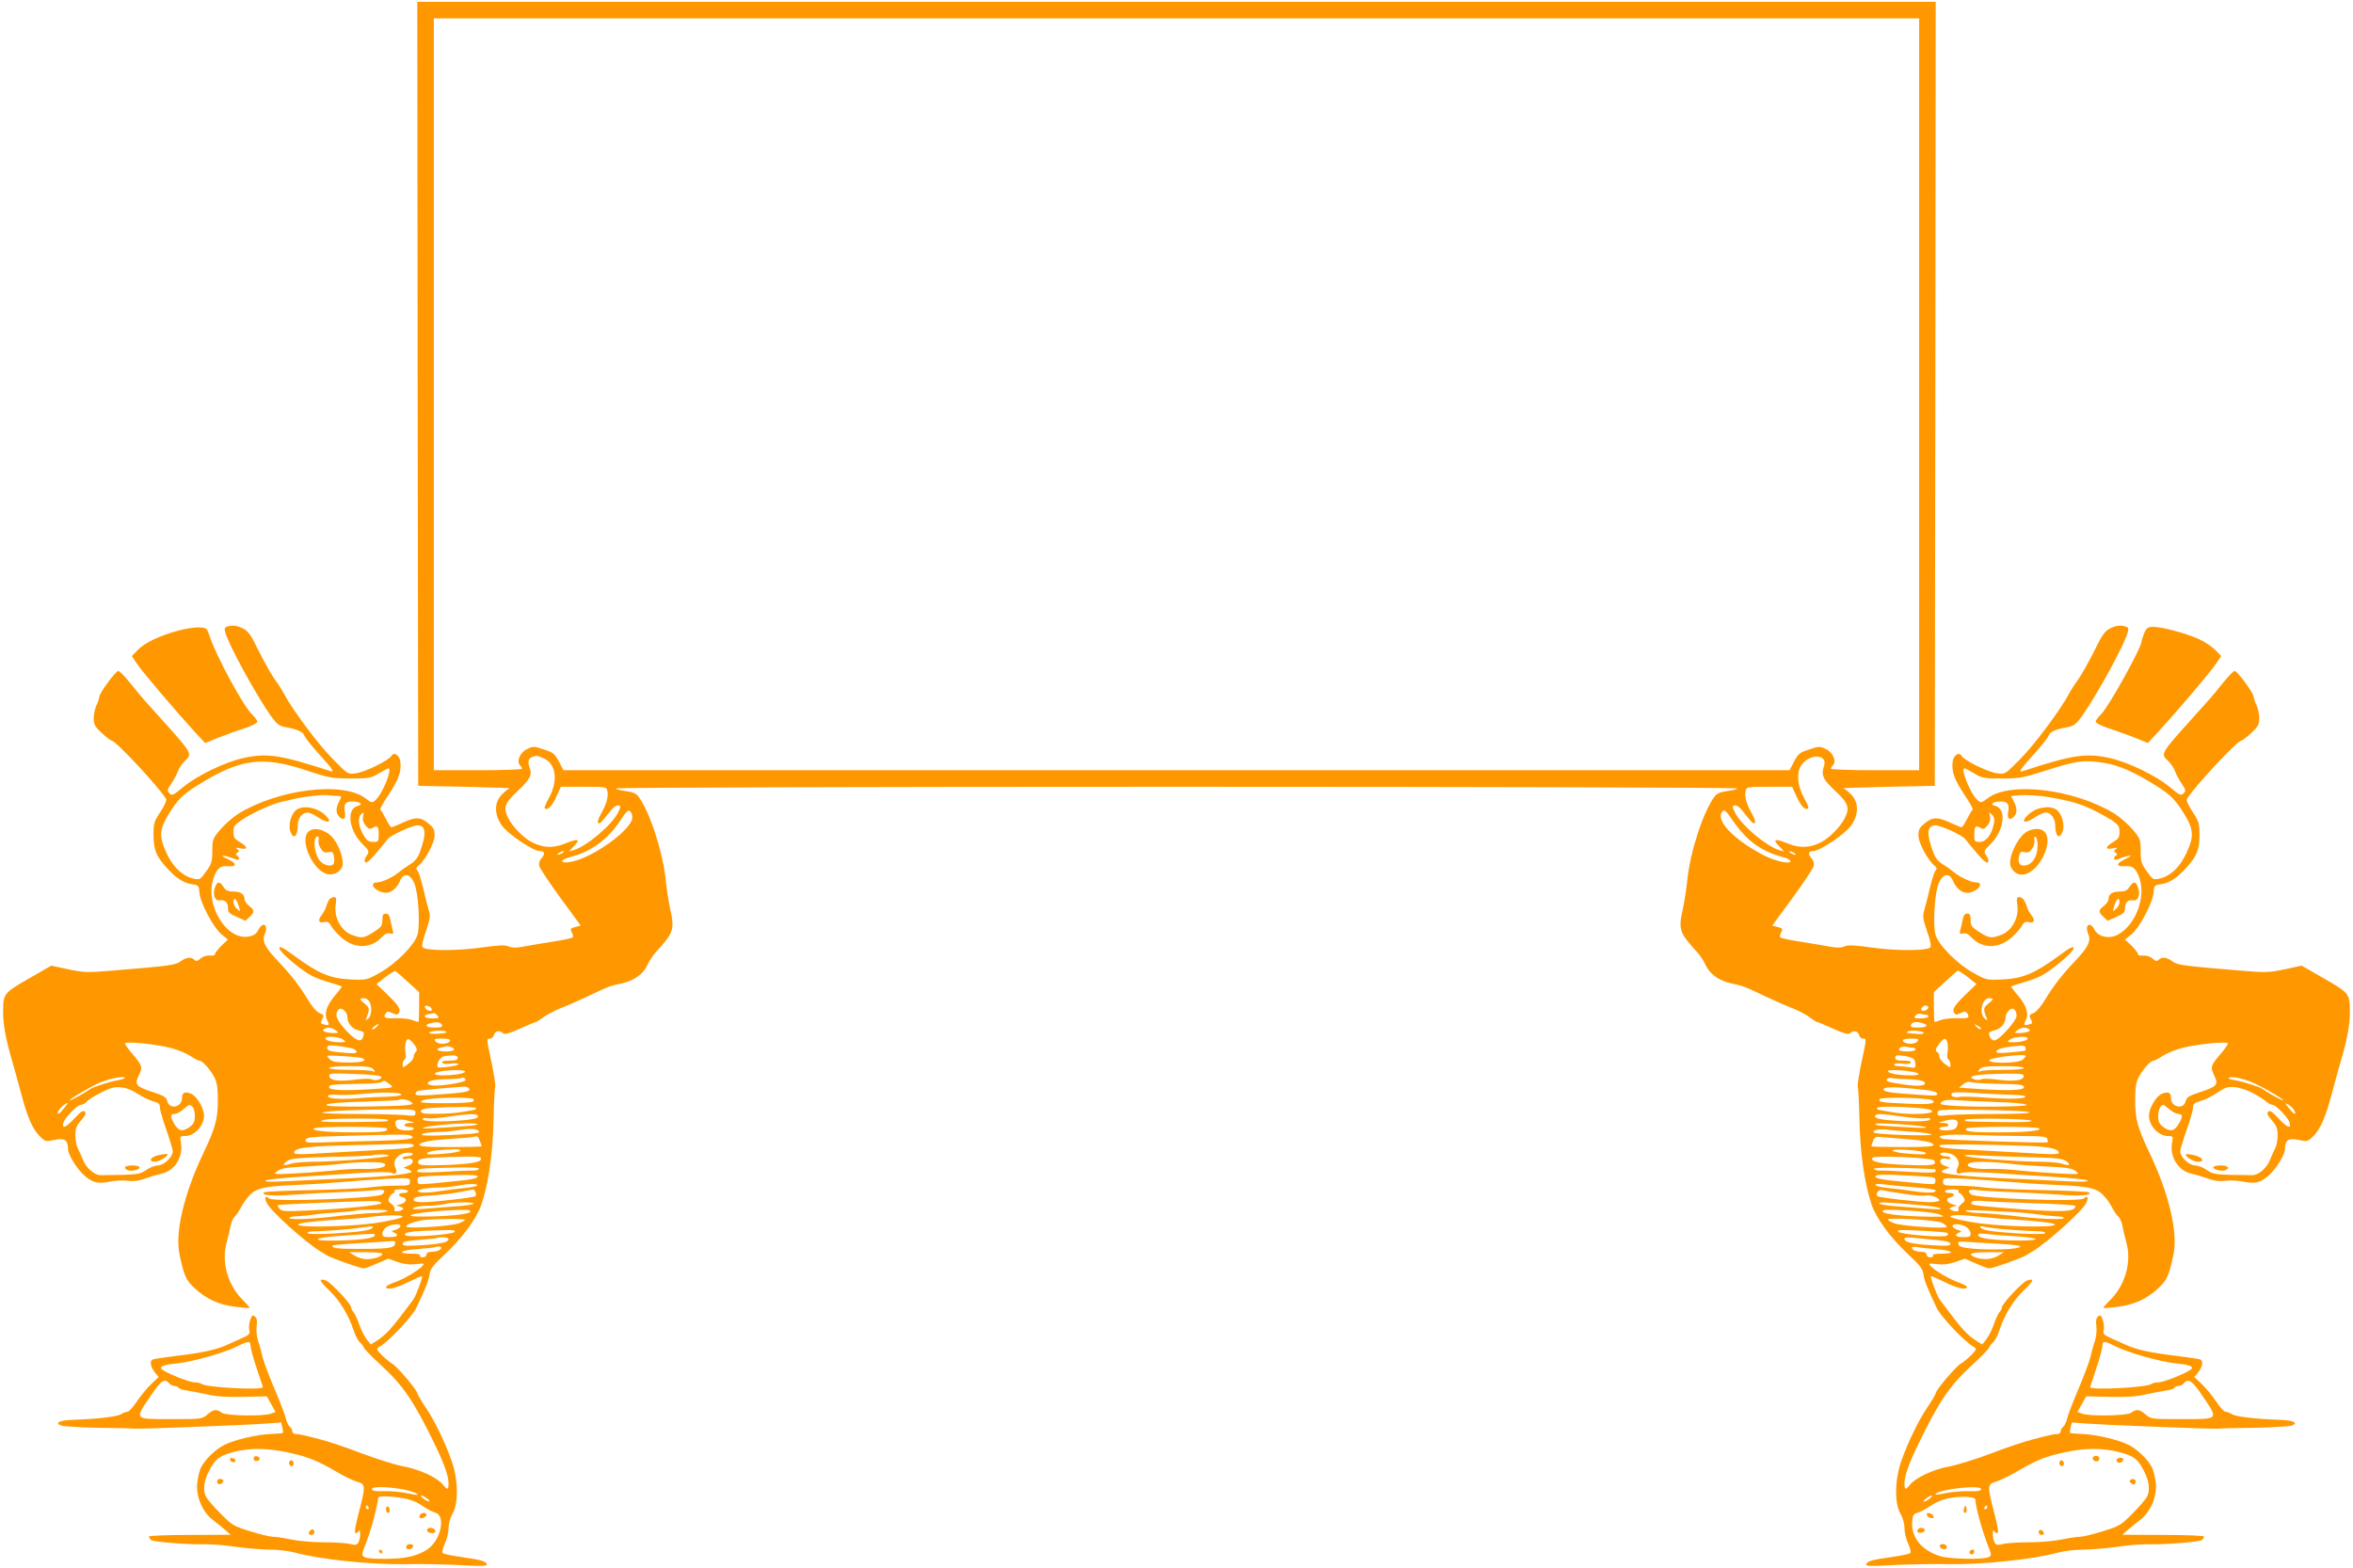 <?xml version="1.0" standalone="no"?>
<!DOCTYPE svg PUBLIC "-//W3C//DTD SVG 20010904//EN"
 "http://www.w3.org/TR/2001/REC-SVG-20010904/DTD/svg10.dtd">
<svg version="1.0" xmlns="http://www.w3.org/2000/svg"
 width="1280pt" height="853pt" viewBox="0 0 1280 853"
 preserveAspectRatio="xMidYMid meet">
<g transform="translate(0,853) scale(0.1,-0.1)"
fill="#ff9800" stroke="none">
<path d="M2272 6388 l3 -2133 255 -5 c140 -3 250 -7 243 -8 -6 -1 -25 -16 -42
-33 -42 -42 -44 -107 -3 -167 31 -47 172 -142 209 -142 27 0 30 -16 7 -41 -10
-11 -14 -27 -10 -41 3 -13 55 -90 115 -173 l110 -150 -30 -8 c-26 -7 -28 -10
-19 -28 6 -10 9 -23 6 -28 -3 -4 -56 -16 -118 -25 -62 -10 -134 -22 -160 -27
-33 -6 -56 -5 -72 3 -19 8 -54 7 -151 -7 -130 -18 -296 -18 -315 1 -7 7 -1 37
17 88 24 71 25 82 14 119 -7 23 -20 77 -30 119 -10 42 -23 83 -29 91 -10 11
-9 17 5 28 36 30 86 122 87 162 1 33 -5 44 -34 68 -42 35 -69 36 -138 4 -30
-14 -58 -25 -62 -25 -5 0 -19 21 -31 46 -13 25 -26 47 -30 50 -4 2 17 40 47
84 53 80 68 123 62 175 -4 37 -35 57 -49 33 -14 -25 -143 -88 -194 -95 -43 -5
-43 -5 -121 74 -77 76 -222 270 -268 357 -13 24 -36 60 -52 81 -15 21 -53 87
-84 149 -47 96 -60 114 -92 129 -26 13 -48 16 -69 12 -27 -6 -30 -10 -24 -33
16 -66 167 -341 250 -459 30 -41 44 -52 74 -58 66 -11 100 -26 106 -46 4 -11
40 -57 81 -102 73 -80 86 -100 62 -92 -274 89 -346 100 -476 71 -99 -22 -250
-95 -326 -158 -53 -44 -60 -48 -74 -34 -14 14 -13 19 10 53 14 21 31 52 37 70
7 17 23 41 37 54 41 38 40 40 -119 217 -43 48 -90 101 -105 117 -15 17 -49 58
-77 93 -27 34 -55 62 -61 62 -15 0 -104 -121 -104 -141 0 -9 -7 -30 -15 -45
-8 -16 -15 -48 -15 -70 0 -36 6 -47 45 -83 24 -22 49 -41 54 -41 21 0 257
-253 295 -317 4 -7 -10 -37 -31 -69 -35 -53 -38 -63 -38 -128 1 -79 14 -113
72 -177 51 -56 91 -82 136 -89 38 -5 39 -7 42 -47 4 -54 76 -189 120 -226 l35
-28 -35 -33 c-19 -19 -35 -39 -35 -45 0 -8 -11 -11 -29 -9 -18 1 -37 -5 -50
-16 -17 -15 -24 -17 -33 -8 -18 18 -45 15 -76 -8 -28 -20 -53 -24 -382 -51
-123 -10 -143 -10 -228 8 l-93 20 -85 -49 c-180 -103 -176 -98 -177 -206 0
-64 14 -141 44 -246 12 -39 35 -125 53 -191 36 -137 64 -199 105 -239 28 -27
32 -27 78 -17 54 12 73 -1 73 -49 0 -30 44 -103 86 -142 44 -41 76 -49 136
-37 28 6 73 9 100 6 35 -5 64 -1 101 13 29 10 67 21 85 25 72 15 121 92 106
170 -6 33 -5 35 23 35 51 0 103 56 103 111 0 40 -39 106 -70 119 -35 14 -50 7
-50 -24 0 -50 -69 -64 -80 -16 -5 21 -18 29 -75 48 -94 30 -104 41 -82 87 24
50 22 57 -28 116 -25 29 -45 57 -45 62 0 14 162 -2 246 -23 39 -10 88 -30 109
-44 21 -14 43 -26 50 -26 16 0 59 -48 81 -90 14 -27 19 -57 19 -125 0 -103
-13 -151 -82 -295 -102 -216 -151 -424 -127 -541 25 -119 35 -142 82 -186 64
-60 133 -91 222 -102 41 -5 76 -8 78 -6 2 1 -15 21 -38 44 -81 80 -117 207
-87 312 8 30 18 70 21 90 4 21 14 43 22 50 9 7 26 33 39 58 13 25 39 58 57 72
37 29 87 37 263 44 50 2 146 8 215 14 69 6 182 14 253 18 125 6 127 6 127 -15
0 -21 -5 -22 -76 -22 -41 0 -105 -4 -142 -9 -37 -6 -179 -12 -315 -15 -136 -3
-253 -8 -259 -12 -26 -16 45 -22 159 -13 65 5 183 11 263 14 80 3 164 8 188
11 42 6 54 -3 30 -24 -28 -21 -589 -42 -613 -22 -23 19 -29 6 -12 -27 23 -44
205 -208 286 -258 9 -5 27 -16 41 -25 28 -16 177 -69 199 -70 7 0 40 12 73 27
l60 26 50 -18 c35 -12 64 -16 100 -12 42 5 48 4 38 -8 -20 -24 -105 -75 -154
-91 -25 -9 -46 -20 -46 -25 0 -19 56 -7 122 27 39 19 72 33 74 31 5 -5 -33
-106 -48 -127 -119 -160 -147 -191 -202 -226 l-29 -18 -23 29 c-13 17 -31 53
-40 80 -9 28 -23 57 -30 66 -8 8 -14 21 -14 27 0 19 -110 136 -137 146 -43 14
-37 -1 20 -56 56 -54 104 -132 132 -219 9 -26 23 -53 32 -60 8 -7 18 -20 22
-29 3 -9 44 -51 90 -93 124 -114 181 -197 295 -432 52 -106 76 -174 76 -215 0
-36 -6 -37 -30 -7 -31 39 -130 85 -216 100 -43 8 -145 40 -227 71 -81 31 -184
66 -230 77 -100 26 -108 27 -129 28 -10 1 -18 7 -18 15 0 7 -6 19 -14 25 -7 6
-16 25 -20 41 -3 17 -30 87 -60 158 -30 70 -60 150 -67 177 -6 28 -17 68 -25
90 -7 23 -11 57 -8 80 4 29 2 44 -9 53 -12 11 -17 8 -26 -19 -6 -17 -8 -42 -5
-55 5 -20 0 -26 -43 -45 -26 -12 -62 -28 -78 -35 -53 -25 -137 -44 -269 -59
-71 -9 -133 -18 -137 -21 -15 -9 -10 -40 12 -68 l22 -27 -42 -40 c-23 -22 -58
-65 -78 -95 -20 -30 -42 -54 -50 -54 -7 0 -24 -6 -36 -14 -21 -13 -136 -26
-264 -30 -71 -2 -101 -19 -56 -32 15 -4 105 -9 198 -11 94 -1 184 -3 200 -5
38 -2 614 20 717 28 l77 6 7 -26 c3 -15 5 -29 3 -31 -2 -2 -33 -5 -69 -6 -75
-3 -197 -32 -251 -60 -46 -23 -103 -78 -125 -121 -9 -17 -18 -56 -21 -87 -7
-73 28 -155 82 -197 21 -16 52 -41 69 -56 l31 -27 -222 -1 c-123 0 -223 -4
-223 -9 0 -5 6 -13 13 -19 13 -10 195 -25 293 -23 34 1 110 -5 169 -14 60 -8
143 -15 185 -15 41 0 100 -7 130 -15 138 -38 412 -67 605 -64 83 2 217 -1 299
-5 121 -7 148 -6 144 5 -5 16 -32 24 -140 39 -48 7 -92 16 -98 20 -7 4 -4 20
9 51 12 24 21 63 21 86 0 25 9 57 22 79 33 57 31 187 -6 289 -36 102 -91 214
-136 282 -28 41 -50 79 -50 84 0 16 -108 144 -137 161 -15 9 -41 31 -58 48
-29 31 -29 33 -10 44 49 28 177 163 199 210 52 108 69 152 73 185 3 27 19 48
77 102 101 94 179 200 205 277 38 112 63 284 66 464 2 92 6 172 9 176 3 5 -6
62 -19 127 -30 139 -29 135 -9 135 9 0 18 9 21 20 6 22 32 27 50 9 8 -8 33 -1
91 25 44 20 83 36 86 36 4 0 22 11 40 25 19 14 60 36 92 49 33 12 100 42 149
65 118 56 120 57 190 72 67 15 118 53 139 104 8 17 26 45 40 61 102 112 107
126 81 242 -8 37 -19 108 -24 159 -17 155 -89 374 -149 451 -12 16 -32 24 -70
29 -28 3 -52 10 -52 14 0 5 1352 9 3050 9 1698 0 3050 -4 3050 -9 0 -4 -24
-11 -52 -14 -38 -5 -58 -13 -70 -29 -60 -77 -132 -296 -149 -451 -5 -51 -16
-122 -24 -159 -26 -116 -21 -130 81 -242 14 -16 32 -44 40 -61 21 -51 72 -89
139 -104 70 -15 72 -16 190 -72 50 -23 116 -53 149 -65 32 -13 73 -35 92 -49
18 -14 36 -25 40 -25 3 0 42 -16 86 -36 58 -26 83 -33 91 -25 18 18 44 13 50
-9 3 -11 12 -20 21 -20 20 0 21 4 -9 -135 -13 -65 -22 -122 -19 -127 3 -4 7
-84 9 -176 3 -180 28 -352 66 -464 26 -77 104 -183 205 -277 58 -54 74 -75 77
-102 4 -33 21 -77 73 -185 22 -47 150 -182 199 -210 19 -11 19 -13 -10 -44
-16 -17 -43 -39 -58 -48 -29 -17 -137 -145 -137 -161 0 -5 -22 -43 -50 -84
-45 -68 -100 -180 -136 -282 -37 -102 -39 -232 -6 -289 13 -22 22 -54 22 -79
0 -23 9 -62 21 -86 13 -31 16 -47 9 -51 -6 -4 -50 -13 -98 -20 -108 -15 -135
-23 -140 -39 -4 -11 23 -12 144 -5 82 4 217 7 299 5 193 -3 467 26 605 64 30
8 89 15 130 15 42 0 125 7 185 15 59 9 135 15 169 14 98 -2 280 13 294 23 6 6
12 14 12 19 0 5 -100 9 -222 9 l-223 1 31 27 c17 15 48 40 69 56 54 42 89 124
82 197 -3 31 -12 70 -21 87 -22 43 -79 98 -125 121 -54 28 -176 57 -251 60
-36 1 -67 4 -69 6 -2 2 0 16 3 31 l7 26 77 -6 c103 -8 679 -30 717 -28 17 2
107 4 200 5 94 2 183 7 198 11 45 13 15 30 -56 32 -128 4 -243 17 -264 30 -12
8 -29 14 -36 14 -8 0 -30 24 -50 54 -20 30 -55 73 -78 95 l-42 40 22 27 c22
28 27 59 12 68 -4 3 -66 12 -137 21 -132 15 -216 34 -269 59 -16 7 -52 23 -78
35 -43 19 -48 25 -43 45 3 13 1 38 -5 55 -9 27 -14 30 -26 19 -11 -9 -13 -24
-9 -53 3 -23 -1 -57 -8 -80 -8 -22 -19 -62 -25 -90 -7 -27 -37 -107 -67 -177
-30 -71 -57 -141 -60 -158 -4 -16 -13 -35 -20 -41 -8 -6 -14 -18 -14 -25 0 -8
-8 -14 -17 -15 -22 -1 -30 -2 -130 -28 -46 -11 -149 -46 -230 -77 -82 -31
-184 -63 -227 -71 -86 -15 -185 -61 -216 -100 -24 -30 -30 -29 -30 7 0 41 24
109 76 215 114 235 171 318 295 432 46 42 87 84 90 93 4 9 14 22 22 29 9 7 23
34 32 60 28 87 76 165 132 219 57 55 63 70 20 56 -27 -10 -137 -127 -137 -146
0 -6 -6 -19 -14 -27 -7 -9 -21 -38 -30 -66 -9 -27 -27 -63 -40 -80 l-23 -29
-29 18 c-55 35 -83 66 -202 226 -15 21 -53 122 -48 127 2 2 35 -12 74 -31 66
-34 122 -46 122 -27 0 5 -21 16 -46 25 -49 16 -134 67 -154 91 -10 12 -4 13
38 8 36 -4 65 0 100 12 l50 18 60 -26 c33 -15 66 -27 73 -27 22 1 171 54 199
70 14 9 32 20 41 25 81 50 263 214 286 258 17 33 11 46 -12 27 -24 -20 -585 1
-612 22 -25 21 -13 30 30 24 23 -3 107 -8 187 -11 80 -3 198 -9 263 -14 114
-9 185 -3 159 13 -6 4 -123 9 -259 12 -136 3 -278 9 -315 15 -37 5 -101 9
-142 9 -71 0 -76 1 -76 22 0 21 2 21 128 15 70 -4 183 -12 252 -18 69 -6 166
-12 215 -14 176 -7 226 -15 263 -44 18 -14 44 -47 57 -72 13 -25 30 -51 39
-58 8 -7 18 -29 22 -50 3 -20 13 -60 21 -90 30 -105 -6 -232 -87 -312 -23 -23
-40 -43 -38 -44 2 -2 37 1 78 6 89 11 158 42 222 102 47 44 57 67 82 186 24
117 -25 325 -127 541 -69 144 -82 192 -82 295 0 68 5 98 19 125 22 42 65 90
81 90 7 0 29 12 50 26 21 14 70 34 109 44 84 21 246 37 246 23 0 -5 -20 -33
-45 -62 -50 -59 -52 -66 -28 -116 22 -46 12 -57 -82 -87 -57 -19 -70 -27 -75
-48 -11 -48 -80 -34 -80 16 0 31 -15 38 -50 24 -31 -13 -70 -79 -70 -119 0
-55 52 -111 103 -111 28 0 29 -2 23 -35 -15 -78 34 -155 106 -170 18 -4 56
-15 85 -25 37 -14 66 -18 101 -13 27 3 72 0 100 -6 60 -12 92 -4 136 37 42 39
86 112 86 142 0 48 19 61 73 49 46 -10 50 -10 78 17 41 40 69 102 105 239 18
66 41 152 53 191 30 105 44 182 44 246 -1 108 3 103 -177 206 l-85 49 -93 -20
c-85 -18 -105 -18 -228 -8 -329 27 -354 31 -382 51 -31 23 -58 26 -76 8 -9 -9
-16 -7 -33 8 -13 11 -32 17 -50 16 -18 -2 -29 1 -29 9 0 6 -16 26 -35 45 l-35
33 35 28 c44 37 116 172 120 226 3 40 4 42 42 47 45 7 85 33 136 89 58 64 71
98 72 177 0 65 -3 75 -38 128 -21 32 -35 62 -31 69 38 64 274 317 295 317 5 0
30 19 54 41 39 36 45 47 45 83 0 22 -7 54 -15 70 -8 15 -15 36 -15 45 0 20
-89 141 -104 141 -6 0 -33 -28 -61 -62 -27 -35 -62 -76 -77 -93 -15 -16 -62
-69 -105 -117 -159 -177 -160 -179 -119 -217 14 -13 30 -37 37 -54 6 -18 23
-49 37 -70 23 -34 24 -39 10 -53 -14 -14 -21 -10 -74 34 -76 63 -227 136 -326
158 -130 29 -202 18 -475 -71 -25 -8 -12 12 61 92 41 45 77 91 81 102 6 20 40
35 106 46 30 6 44 17 74 58 83 118 234 393 250 459 6 23 3 27 -24 33 -21 4
-43 1 -69 -12 -32 -15 -45 -33 -92 -129 -31 -62 -69 -128 -84 -149 -16 -21
-39 -57 -52 -81 -46 -87 -191 -281 -268 -357 -78 -79 -78 -79 -121 -74 -51 7
-180 70 -194 95 -14 24 -45 4 -49 -33 -6 -52 9 -95 62 -175 30 -44 51 -82 47
-84 -4 -3 -17 -25 -30 -50 -12 -25 -26 -46 -31 -46 -4 0 -32 11 -62 25 -69 32
-96 31 -138 -4 -29 -24 -35 -35 -34 -68 1 -40 51 -132 87 -162 14 -11 15 -17
5 -28 -6 -8 -19 -49 -29 -91 -10 -42 -23 -96 -30 -119 -11 -37 -10 -48 14
-119 18 -51 24 -81 17 -88 -19 -19 -185 -19 -315 -1 -97 14 -132 15 -151 7
-16 -8 -39 -9 -72 -3 -26 5 -98 17 -160 27 -62 9 -115 21 -118 25 -3 5 0 18 6
28 9 18 7 21 -19 28 l-30 8 110 150 c60 83 112 160 115 173 4 14 0 30 -10 41
-23 25 -20 41 7 41 37 0 178 95 209 142 41 60 39 125 -3 167 -17 17 -36 32
-42 33 -7 1 103 5 243 8 l255 5 3 2133 2 2132 -4130 0 -4130 0 2 -2132z m8168
-3 l0 -2045 -240 0 c-132 0 -240 4 -240 8 0 4 5 13 11 19 21 21 0 70 -38 88
-33 16 -38 16 -91 -2 -51 -16 -60 -23 -82 -65 l-25 -48 -3335 0 -3335 0 -25
48 c-22 42 -31 49 -82 65 -53 18 -58 18 -91 2 -38 -18 -59 -67 -38 -88 6 -6
11 -15 11 -19 0 -4 -108 -8 -240 -8 l-240 0 0 2045 0 2045 4040 0 4040 0 0
-2045z m-7485 -1979 c71 -30 83 -123 30 -219 -15 -26 -25 -51 -22 -54 15 -14
40 11 63 62 l25 55 124 0 c120 0 123 0 129 -23 7 -30 -5 -72 -35 -125 -13 -22
-20 -44 -15 -49 7 -8 17 2 71 71 12 15 29 26 38 25 15 -4 15 -7 -1 -39 -32
-67 -172 -185 -242 -205 l-25 -7 29 31 c36 38 21 41 -56 10 -61 -24 -116 -21
-176 10 -44 23 -103 83 -126 128 -30 59 -22 82 48 148 70 66 82 89 67 129 -12
31 -6 53 17 59 10 3 18 5 20 6 1 0 18 -5 37 -13z m6967 -10 c4 -6 4 -20 1 -31
-18 -51 -7 -75 61 -138 72 -68 80 -91 50 -150 -23 -45 -82 -105 -126 -128 -60
-31 -115 -34 -176 -10 -77 31 -92 28 -56 -10 l29 -31 -25 7 c-70 20 -210 138
-242 205 -16 32 -16 35 -1 39 9 1 26 -10 38 -25 54 -69 64 -79 71 -71 5 5 -2
27 -15 49 -30 53 -42 95 -35 125 6 23 9 23 129 23 l124 0 25 -55 c23 -51 48
-76 63 -62 3 3 -7 28 -22 54 -35 63 -43 129 -21 172 27 51 104 74 128 37z
m-8252 -58 c116 -39 133 -42 235 -43 103 0 113 2 156 28 25 15 49 27 52 27 24
0 -33 -140 -70 -172 -19 -17 -21 -17 -59 12 -123 89 -467 47 -685 -85 -30 -19
-75 -58 -100 -87 -42 -50 -44 -55 -44 -118 0 -58 -4 -70 -34 -111 -31 -44 -35
-46 -67 -39 -70 16 -126 76 -164 177 -26 70 -16 110 48 206 39 56 62 78 132
122 234 148 356 165 600 83z m9780 41 c77 -12 163 -50 280 -124 70 -44 93 -66
132 -122 64 -96 74 -136 48 -206 -38 -101 -94 -161 -164 -177 -32 -7 -36 -5
-67 39 -30 41 -34 53 -34 111 0 63 -2 68 -44 118 -25 29 -70 68 -100 87 -218
132 -562 174 -685 85 -38 -29 -40 -29 -59 -12 -37 32 -94 172 -70 172 3 0 27
-12 52 -27 42 -26 54 -28 151 -28 96 0 116 4 235 42 171 55 212 61 325 42z
m-9613 -179 c23 0 23 -1 8 -30 -19 -37 -19 -64 1 -84 22 -22 37 -9 30 25 -8
43 2 59 38 59 45 0 65 -16 32 -24 -63 -16 -49 -133 25 -207 39 -39 39 -40 23
-65 -11 -16 -14 -28 -7 -35 6 -6 28 12 61 52 29 34 56 67 60 73 12 20 133 76
163 76 47 0 50 -46 12 -148 -11 -29 -27 -49 -52 -64 -20 -12 -45 -30 -57 -40
-31 -27 -95 -58 -121 -58 -45 0 -23 -42 30 -55 36 -9 72 15 92 61 19 47 53 44
77 -7 23 -46 35 -227 19 -284 -15 -55 -119 -160 -207 -208 -68 -38 -70 -39
-159 -35 -108 5 -173 32 -302 127 -66 48 -83 57 -83 42 0 -20 119 -120 179
-151 20 -10 63 -26 96 -35 33 -10 62 -19 64 -21 2 -1 -15 -25 -38 -51 -45 -54
-59 -99 -41 -133 14 -26 11 -31 -18 -23 -17 4 -20 9 -12 23 14 26 13 29 -14
40 -13 5 -40 36 -61 72 -47 77 -91 134 -167 214 -69 73 -84 106 -67 145 20 50
-11 68 -36 20 -11 -22 -24 -31 -54 -36 -121 -20 -237 174 -190 316 18 54 38
71 79 67 47 -4 51 13 6 35 -20 9 -36 19 -36 21 0 5 41 -6 73 -19 19 -8 24 9 6
21 -8 4 -7 9 2 15 12 8 11 11 -1 20 -11 8 -7 9 18 4 42 -9 41 8 -3 34 -29 17
-35 26 -35 55 0 30 6 39 43 64 61 41 164 88 222 101 28 6 61 14 75 17 54 12
147 22 174 18 16 -2 39 -4 53 -4z m9313 -7 c110 -19 164 -35 230 -66 36 -17
84 -44 108 -59 36 -25 42 -34 42 -64 0 -29 -6 -38 -35 -55 -44 -26 -45 -43 -2
-34 24 5 28 4 17 -4 -12 -9 -13 -12 -1 -20 9 -6 10 -11 2 -15 -18 -12 -13 -29
7 -21 31 13 72 24 72 19 0 -2 -16 -12 -36 -21 -45 -22 -41 -39 6 -35 41 4 61
-13 79 -67 35 -107 -24 -257 -121 -307 -45 -23 -104 -10 -123 27 -25 48 -56
30 -36 -20 17 -39 2 -72 -67 -145 -76 -80 -120 -137 -167 -214 -21 -36 -48
-67 -61 -72 -27 -11 -28 -14 -14 -40 8 -14 5 -19 -12 -23 -29 -8 -32 -3 -18
23 18 34 4 79 -41 133 -23 26 -40 50 -38 51 2 2 31 11 64 21 33 9 76 25 96 35
60 31 179 131 179 151 0 15 -17 6 -82 -42 -130 -95 -195 -122 -303 -127 -89
-4 -91 -3 -159 35 -88 48 -192 153 -207 208 -16 57 -4 238 19 284 24 51 58 54
77 7 20 -46 56 -70 92 -61 53 13 75 55 30 55 -26 0 -90 31 -121 58 -12 10 -37
28 -57 40 -25 15 -41 35 -52 64 -38 102 -35 148 12 148 30 0 151 -56 163 -76
4 -6 31 -39 60 -73 33 -40 55 -58 61 -52 7 7 4 19 -7 35 -16 25 -16 26 23 65
74 74 88 191 25 207 -33 8 -13 24 32 24 36 0 46 -16 38 -59 -7 -34 8 -47 30
-25 20 19 20 47 1 84 l-15 29 38 4 c40 4 116 0 172 -10z m-7710 -109 c0 -65
-210 -218 -332 -242 -65 -13 -66 11 -2 27 111 28 202 96 270 200 29 45 42 57
51 49 7 -6 13 -21 13 -34z m6074 -121 c52 -46 111 -76 180 -94 25 -6 46 -17
46 -24 0 -18 -83 0 -145 32 -170 89 -269 195 -223 241 9 9 21 -3 54 -52 23
-34 63 -81 88 -103z m-7539 124 c-4 -15 1 -32 14 -48 17 -20 23 -22 39 -12 26
15 32 8 32 -39 0 -36 -2 -38 -30 -38 -23 0 -35 7 -50 33 -27 43 -35 93 -20
112 17 21 21 19 15 -8z m8871 -39 c-11 -58 -42 -98 -76 -98 -28 0 -30 2 -30
38 0 47 6 54 32 39 16 -10 22 -8 39 12 14 17 18 33 14 50 -6 24 -5 25 11 9 12
-12 15 -25 10 -50z m-7786 -158 c-8 -5 -19 -10 -25 -10 -5 0 -3 5 5 10 8 5 20
10 25 10 6 0 3 -5 -5 -10z m6700 0 c8 -5 11 -10 5 -10 -5 0 -17 5 -25 10 -8 5
-10 10 -5 10 6 0 17 -5 25 -10z m-7542 -701 l62 -56 0 -81 c0 -45 -2 -82 -4
-82 -3 0 -17 5 -33 11 -15 6 -56 11 -90 10 -63 -2 -70 2 -54 27 6 11 13 11 35
1 23 -11 29 -10 36 1 12 20 -2 41 -66 103 l-56 54 48 37 c26 20 51 35 54 34 4
-2 35 -28 68 -59z m8487 25 l47 -37 -56 -54 c-64 -62 -78 -83 -66 -103 7 -11
13 -12 36 -1 22 10 29 10 35 -1 16 -25 9 -29 -53 -27 -35 1 -76 -4 -91 -10
-16 -6 -30 -11 -33 -11 -2 0 -4 37 -4 81 l0 82 63 58 c34 32 65 58 68 59 3 0
28 -16 54 -36z m-8695 -133 c15 -30 12 -77 -7 -92 -15 -12 -16 -12 -9 6 18 44
17 53 -8 73 -31 24 -33 32 -6 32 10 0 24 -9 30 -19z m8830 13 c0 -3 -12 -15
-26 -26 -25 -20 -26 -29 -8 -73 7 -18 6 -18 -9 -6 -33 26 -15 111 23 111 11 0
20 -3 20 -6z m-8492 -52 c3 -9 -2 -13 -14 -10 -9 1 -19 9 -22 16 -3 9 2 13 14
10 9 -1 19 -9 22 -16z m8142 8 c0 -12 -28 -25 -36 -17 -9 9 6 27 22 27 8 0 14
-5 14 -10z m-8600 -54 c0 -32 26 -64 60 -71 31 -7 34 -12 24 -39 -11 -29 -39
-17 -92 39 -52 56 -64 89 -40 113 16 16 48 -13 48 -42z m9080 8 c0 -27 -96
-134 -121 -134 -15 0 -29 19 -29 40 0 5 13 11 30 15 33 7 60 38 60 69 0 11 7
28 17 38 20 22 43 8 43 -28z m-8590 1 c11 -13 7 -15 -29 -15 -44 0 -56 16 -18
23 12 2 25 5 28 6 4 0 12 -6 19 -14z m8096 5 c8 0 14 -4 14 -10 0 -5 -19 -10
-41 -10 -36 0 -40 2 -29 15 7 9 20 13 27 10 8 -3 21 -5 29 -5z m-8072 -55 c4
-12 -4 -15 -39 -15 -66 0 -56 25 11 29 12 0 24 -6 28 -14z m8054 9 c37 -10 25
-24 -23 -24 -35 0 -43 3 -39 15 6 16 25 19 62 9z m-8408 -19 c-7 -8 -18 -15
-24 -15 -6 0 -2 7 8 15 25 19 32 19 16 0z m8726 -13 c-4 -3 -14 2 -24 12 -16
18 -16 18 6 6 13 -6 21 -14 18 -18z m-8950 -7 c18 -14 18 -14 -6 -15 -42 0
-74 11 -58 21 20 13 42 11 64 -6z m9212 6 c16 -10 -16 -21 -58 -21 -24 1 -24
1 -6 15 22 17 44 19 64 6z m-8610 -17 c-8 -8 -89 -11 -93 -4 -3 5 12 10 32 12
36 3 67 -1 61 -8z m8037 -4 c-2 -4 -15 -6 -27 -5 -13 1 -34 3 -48 4 -16 1 -21
4 -13 9 15 10 95 3 88 -8z m-8599 -35 c18 -13 17 -14 -16 -15 -44 0 -80 10
-80 21 0 15 75 10 96 -6z m9164 6 c0 -11 -36 -21 -80 -21 -33 1 -34 2 -16 15
21 16 96 21 96 6z m-8776 -34 c15 -21 17 -30 8 -39 -7 -7 -12 -19 -12 -28 0
-9 -13 -26 -30 -38 -29 -22 -30 -22 -30 -3 0 11 5 23 11 27 6 4 9 19 5 36 -7
37 3 80 17 75 6 -2 20 -15 31 -30z m194 21 c-7 -19 -63 -22 -78 -4 -11 14 -7
16 35 16 33 0 45 -4 43 -12z m7982 -4 c-15 -18 -71 -15 -78 4 -2 8 10 12 43
12 42 0 46 -2 35 -16z m164 -8 c3 -13 3 -37 0 -54 -4 -17 -1 -32 5 -36 6 -4
11 -16 11 -27 0 -19 -1 -19 -30 3 -16 12 -30 30 -30 39 0 10 -4 21 -10 24 -15
9 -12 19 11 49 25 32 35 33 43 2z m-8676 -30 c12 -4 22 -12 22 -17 0 -11 -16
-11 -99 -3 -48 5 -61 10 -61 24 0 14 8 15 58 10 32 -4 68 -10 80 -14z m9100
-11 c-1 -2 -38 -6 -80 -10 -53 -5 -78 -4 -78 3 0 14 32 24 100 31 41 5 56 3
58 -7 2 -8 2 -15 0 -17z m-8564 19 c31 -12 16 -24 -29 -24 -47 0 -62 15 -22
23 12 2 25 5 29 6 3 0 13 -2 22 -5z m7954 -4 c6 0 12 -4 12 -10 0 -5 -20 -10
-45 -10 -25 0 -45 4 -45 9 0 13 22 21 45 16 11 -3 26 -5 33 -5z m-8435 -57
c25 -14 -4 -23 -77 -23 -64 0 -88 4 -100 16 -9 8 -16 18 -16 20 0 6 181 -6
193 -13z m517 2 c0 -11 -12 -15 -46 -15 -30 0 -43 -4 -38 -11 4 -7 21 -9 45
-5 21 3 40 2 43 -3 5 -8 -104 -24 -112 -16 -12 12 11 54 31 58 50 10 77 7 77
-8z m7922 -8 c4 -6 8 -20 8 -31 0 -15 -5 -17 -31 -12 -17 3 -45 6 -61 6 -17 0
-27 4 -23 10 4 6 23 7 44 4 24 -4 41 -2 45 5 5 7 -8 11 -38 11 -36 0 -46 4
-46 16 0 14 8 16 47 10 26 -3 50 -12 55 -19z m608 19 c0 -3 -7 -12 -16 -20
-20 -21 -188 -24 -182 -3 5 14 198 37 198 23z m-8989 -73 c12 -15 12 -16 -4
-10 -10 4 -68 7 -128 7 -66 0 -109 4 -109 10 0 6 45 10 114 10 94 0 116 -3
127 -17z m8979 7 c0 -6 -43 -10 -109 -10 -60 0 -118 -3 -128 -7 -16 -6 -16 -5
-4 10 11 14 33 17 127 17 69 0 114 -4 114 -10z m-8480 -19 c0 -11 -60 -21
-124 -21 -53 0 -54 15 -1 23 57 8 125 7 125 -2z m7904 -11 c7 -7 -7 -10 -39
-10 -68 0 -125 11 -125 23 0 13 150 1 164 -13z m-8364 -15 c19 -12 -26 -28
-46 -17 -9 5 -45 4 -80 0 -95 -13 -148 -7 -152 16 -4 18 3 18 130 14 74 -2
140 -8 148 -13z m8938 -2 c-4 -22 -59 -28 -152 -15 -35 4 -71 5 -80 0 -8 -4
-25 -4 -38 1 -44 17 15 28 165 30 98 1 108 -1 105 -16z m-10330 -8 c-3 -3 -18
-8 -34 -11 -48 -8 -138 -37 -154 -49 -24 -18 -110 -66 -110 -61 0 10 125 82
179 103 50 19 133 32 119 18z m1855 -10 c3 -13 -150 -37 -185 -29 -23 5 -26 8
-15 19 8 8 43 13 92 14 43 1 81 4 84 6 7 8 22 1 24 -10z m7847 4 c45 -1 79 -7
87 -14 20 -21 -26 -27 -109 -15 -90 14 -101 17 -93 30 4 6 14 8 23 6 10 -3 51
-6 92 -7z m1857 -11 c53 -20 183 -94 183 -104 0 -5 -87 43 -110 61 -16 12
-106 41 -154 49 -40 7 -45 16 -9 16 17 0 57 -10 90 -22z m-10117 -16 c23 -19
22 -19 -70 -25 -165 -12 -260 -9 -260 8 0 15 3 16 208 20 40 1 75 5 79 9 10
10 19 7 43 -12z m8685 4 c39 -1 100 -3 138 -4 52 -2 67 -5 67 -17 0 -17 -95
-20 -260 -8 l-93 6 23 19 c13 11 30 16 39 12 9 -3 48 -7 86 -8z m-10058 -55
c26 -17 64 -36 85 -42 31 -8 38 -14 38 -34 0 -13 16 -68 35 -122 19 -54 35
-107 35 -117 0 -30 -49 -76 -81 -76 -16 0 -44 -11 -64 -25 -37 -25 -46 -26
-248 -28 -34 0 -81 42 -97 87 -7 17 -18 43 -26 58 -8 14 -14 47 -14 72 0 37 6
52 31 81 24 27 29 39 20 48 -8 8 -22 0 -55 -36 -47 -51 -72 -61 -61 -24 10 30
75 97 96 97 9 0 22 7 30 16 13 16 72 50 124 71 44 18 99 9 152 -26z m1806 25
c6 -15 -28 -21 -195 -32 -73 -5 -98 -4 -98 5 0 6 6 14 13 16 10 4 151 17 253
24 12 0 24 -5 27 -13z m7921 -5 c38 -4 61 -11 64 -20 4 -12 -12 -13 -94 -7
-168 11 -203 17 -197 32 5 13 67 12 227 -5z m1779 -16 c28 -15 61 -36 73 -46
11 -10 27 -19 35 -19 19 0 85 -68 94 -97 11 -37 -14 -27 -61 24 -33 36 -47 44
-55 36 -9 -9 -4 -21 20 -48 25 -29 31 -44 31 -81 0 -25 -6 -58 -14 -72 -8 -15
-19 -41 -26 -58 -16 -45 -63 -87 -97 -87 -202 2 -211 3 -248 28 -20 14 -48 25
-64 25 -32 0 -81 46 -81 76 0 10 16 63 35 117 19 54 35 109 35 122 0 20 7 26
39 35 21 5 56 22 77 36 21 14 47 30 59 35 32 14 91 3 148 -26z m-10070 -10
c-2 -5 -36 -10 -75 -11 -40 -1 -117 -4 -170 -9 -97 -7 -163 -1 -153 15 3 5 27
6 53 4 26 -2 85 0 132 5 108 11 216 9 213 -4z m8744 0 c46 -1 86 -4 89 -8 14
-14 -72 -18 -199 -9 -75 6 -145 8 -156 5 -27 -7 -54 4 -45 18 5 8 38 9 118 4
61 -5 148 -9 193 -10z m-8352 -24 c3 -5 2 -12 -2 -14 -17 -10 -278 -12 -283
-2 -3 6 15 13 40 16 74 10 238 10 245 0z m7935 -6 c30 -18 -12 -25 -133 -19
-147 6 -161 9 -151 25 7 13 263 7 284 -6z m-8275 -9 c16 -12 13 -14 -31 -19
-27 -3 -137 -6 -244 -7 -144 0 -192 2 -183 11 7 7 80 13 199 16 104 3 191 7
193 9 10 9 48 3 66 -10z m8624 -1 c90 -2 159 -9 165 -15 12 -12 -337 -14 -428
-3 -44 5 -47 7 -31 20 13 9 38 12 80 8 33 -3 129 -7 214 -10z m-10511 -34
c-26 -34 -44 -41 -28 -11 9 16 36 39 48 40 2 0 -7 -13 -20 -29z m12132 -11
c16 -30 -2 -23 -29 12 -24 29 -24 30 -3 19 12 -6 26 -20 32 -31z m-11432 18
c7 -7 12 -29 12 -49 0 -29 -6 -43 -26 -58 -38 -29 -61 -26 -84 12 -25 41 -25
57 -1 57 11 0 33 11 48 25 33 28 35 29 51 13z m10754 -13 c16 -14 38 -25 49
-25 24 0 24 -17 -1 -57 -23 -38 -46 -41 -84 -12 -20 15 -26 29 -26 58 0 31 14
61 28 61 2 0 17 -11 34 -25z m-9212 7 c0 -5 -6 -9 -12 -10 -7 -1 -35 -6 -63
-11 -27 -5 -89 -10 -137 -10 -71 -1 -88 2 -88 14 0 10 16 15 58 18 120 7 242
7 242 -1z m7838 1 c59 -4 82 -10 82 -19 0 -17 -145 -19 -225 -3 -27 5 -56 10
-62 11 -7 1 -13 5 -13 10 0 10 102 10 218 1z m-8168 -27 c0 -17 -6 -18 -61
-12 -34 3 -150 6 -257 6 -107 0 -192 3 -188 8 8 8 217 17 394 17 103 0 112 -1
112 -19z m8779 4 c10 -6 -56 -10 -180 -10 -108 0 -224 -3 -258 -6 -55 -6 -61
-5 -61 12 0 18 10 19 242 16 133 -2 249 -7 257 -12z m-8439 -24 c0 -9 -22 -15
-77 -20 -120 -10 -223 -8 -223 5 0 7 9 9 23 6 12 -3 63 0 112 8 123 18 165 18
165 1z m7756 -1 c55 -8 110 -11 122 -8 13 3 22 1 22 -6 0 -13 -103 -15 -223
-5 -55 5 -77 11 -77 20 0 18 28 17 156 -1z m-8246 -17 c0 -10 16 -9 -193 -12
-98 -1 -174 1 -170 5 12 11 54 14 215 14 82 0 148 -3 148 -7z m8941 -5 c6 -6
-53 -9 -168 -7 -209 3 -193 2 -193 12 0 11 349 7 361 -5z m-8821 -3 l25 -8
-27 -1 c-35 -1 -37 -21 -3 -21 14 0 25 -4 25 -10 0 -14 -74 -12 -88 2 -7 7
-12 20 -12 30 0 20 33 23 80 8z m8420 -8 c0 -10 -5 -23 -12 -30 -14 -14 -88
-16 -88 -2 0 6 11 10 25 10 34 0 32 20 -2 21 l-28 1 25 8 c47 15 80 12 80 -8z
m-8053 -8 c-3 -3 -21 -7 -39 -8 -190 -14 -262 -18 -257 -12 8 9 144 23 233 25
38 0 67 -2 63 -5z m7873 -14 c23 -7 -3 -7 -80 -3 -168 9 -181 10 -188 18 -9
10 223 -4 268 -15z m-8366 -9 c11 -17 -25 -21 -168 -21 -156 0 -239 8 -230 21
7 12 391 12 398 0z m8990 0 c9 -13 -74 -21 -230 -21 -143 0 -179 4 -168 21 7
12 391 12 398 0z m-8495 -10 c23 -15 1 -18 -158 -26 -109 -5 -151 -3 -146 4 3
6 34 11 68 12 34 1 87 4 117 9 79 11 103 11 119 1z m7804 -8 c54 -3 100 -10
103 -15 6 -10 -293 0 -310 10 -19 11 22 22 64 17 25 -3 89 -9 143 -12z m-8165
-22 c26 -16 -20 -23 -183 -27 -88 -2 -213 -6 -278 -8 -106 -4 -118 -2 -115 12
3 15 27 18 188 22 326 10 375 10 388 1z m8764 -1 c107 0 130 -3 135 -15 3 -9
4 -17 2 -19 -8 -6 -555 12 -572 19 -45 18 14 26 157 21 82 -3 207 -6 278 -6z
m-8392 -26 c6 -14 10 -27 10 -30 0 -2 -77 -4 -171 -4 -132 0 -170 3 -167 13 6
15 64 25 188 33 52 3 100 7 105 9 21 7 26 4 35 -21z m7740 11 c109 -8 163 -18
168 -32 3 -10 -35 -13 -167 -13 -94 0 -171 2 -171 4 0 3 4 16 9 29 9 22 15 25
48 21 21 -2 72 -6 113 -9z m-8100 -35 c0 -15 -28 -18 -260 -30 -118 -7 -254
-14 -302 -17 -62 -3 -88 -2 -88 6 0 27 62 35 310 41 140 3 274 7 298 8 23 1
42 -2 42 -8z m8790 -4 c106 -4 160 -16 160 -37 0 -8 -26 -9 -87 -6 -49 3 -185
10 -303 17 -229 12 -260 15 -260 29 0 8 226 7 490 -3z m-8536 -25 c5 -8 -93
-21 -158 -21 -49 0 -17 18 39 23 98 7 114 7 119 -2z m7971 -12 c11 -11 -24
-11 -117 -3 -37 4 -65 11 -62 16 7 11 165 -1 179 -13z m-8230 -9 c-3 -5 -17
-10 -31 -10 -13 0 -24 -5 -24 -10 0 -6 10 -8 24 -4 36 9 44 -24 8 -37 l-27
-11 24 -9 c13 -5 22 -12 19 -14 -13 -13 -134 -25 -338 -35 -124 -5 -279 -13
-345 -16 -81 -4 -117 -3 -110 4 6 5 96 15 200 21 105 7 253 16 330 21 84 5
146 5 157 -1 22 -12 32 5 18 31 -12 23 0 53 28 69 22 14 75 14 67 1z m8375 0
c30 -16 43 -46 30 -70 -14 -26 -4 -43 18 -31 11 6 73 6 157 1 77 -5 226 -14
330 -21 105 -6 195 -16 200 -21 7 -7 -29 -8 -110 -4 -66 3 -221 11 -345 16
-204 10 -325 22 -338 35 -3 2 6 9 19 14 l24 9 -27 11 c-36 13 -28 46 8 37 14
-4 24 -2 24 4 0 5 -11 10 -24 10 -14 0 -28 5 -31 10 -8 13 41 13 65 0z m-8510
-9 c-19 -10 -295 -31 -411 -31 -47 0 -100 -5 -118 -11 -41 -14 -50 -6 -17 16
21 14 62 17 243 22 120 2 220 6 222 9 2 2 25 4 50 4 30 -1 41 -4 31 -9z m8923
-6 c144 -3 183 -7 204 -20 32 -22 23 -30 -18 -16 -18 6 -71 11 -118 11 -120 0
-393 21 -411 32 -9 5 20 7 75 3 50 -3 170 -7 268 -10z m-8418 -4 c12 -21 -39
-32 -174 -38 -147 -6 -174 -3 -165 21 4 12 27 16 92 19 193 7 241 7 247 -2z
m7907 -14 c16 -26 -10 -30 -153 -24 -145 6 -196 17 -183 39 9 14 326 0 336
-15z m-8433 -16 c26 -17 -26 -32 -102 -30 -40 2 -119 -2 -177 -9 -58 -6 -154
-13 -215 -16 -109 -5 -110 -5 -85 14 19 15 49 19 150 24 69 4 157 10 195 15
97 11 217 12 234 2z m8840 -1 c47 -6 142 -13 211 -16 101 -5 131 -9 150 -24
25 -19 24 -19 -85 -14 -60 3 -157 10 -215 16 -58 7 -137 11 -177 9 -76 -2
-128 13 -102 30 19 12 112 11 218 -1z m-8323 -29 c-4 -5 -19 -10 -34 -9 -15 1
-89 -2 -164 -7 -96 -5 -138 -4 -138 3 0 15 16 17 189 20 104 3 151 0 147 -7z
m7917 -1 c4 0 7 -5 7 -11 0 -9 -37 -10 -137 -4 -76 5 -150 8 -165 7 -15 -1
-30 4 -34 9 -5 9 123 9 329 -1z m-7925 -42 c-3 -9 -46 -17 -124 -24 -216 -21
-199 -22 -202 3 -3 21 1 22 75 26 200 8 255 7 251 -5z m7820 5 c107 -6 113 -7
110 -27 -3 -23 14 -23 -202 -2 -78 7 -121 15 -124 24 -4 14 43 15 216 5z
m-7822 -52 c-3 -4 -34 -11 -68 -14 -35 -3 -99 -11 -144 -18 -45 -7 -89 -9
-100 -4 -18 7 -17 8 6 15 14 5 54 9 90 10 36 0 83 5 105 9 55 12 117 13 111 2z
m7822 -10 c57 -5 106 -11 109 -15 15 -15 -38 -18 -111 -7 -45 7 -109 15 -144
18 -34 3 -65 10 -69 16 -4 7 14 8 53 3 32 -4 105 -11 162 -15z m-8198 -21 c0
-5 -11 -10 -25 -10 -30 0 -33 -16 -4 -23 27 -7 20 -29 -12 -38 l-24 -7 23 -7
c18 -6 20 -10 10 -16 -20 -13 -50 -11 -42 2 4 7 -3 19 -16 29 -19 14 -21 20
-11 38 7 12 16 22 22 22 6 0 7 5 4 10 -4 6 10 10 34 10 23 0 41 -4 41 -10z
m367 -5 c3 -9 3 -19 0 -22 -9 -8 -219 -32 -284 -33 -50 0 -67 10 -42 26 7 4
46 9 88 11 42 2 108 10 146 17 39 7 74 14 78 15 4 0 10 -6 14 -14z m7768 -9
c55 -9 109 -13 120 -10 24 6 75 -11 75 -26 0 -5 -23 -10 -52 -10 -66 1 -276
25 -285 33 -12 12 7 38 24 33 10 -3 63 -12 118 -20z m300 14 c-3 -5 -2 -10 4
-10 6 0 15 -10 22 -22 10 -18 8 -24 -11 -38 -13 -10 -20 -22 -16 -29 8 -13
-22 -15 -42 -2 -10 6 -8 10 10 16 l23 7 -24 7 c-32 9 -39 31 -12 38 29 7 26
23 -4 23 -14 0 -25 5 -25 10 0 6 18 10 41 10 24 0 38 -4 34 -10z m-8580 -65
c0 -11 -177 -29 -395 -40 -129 -6 -147 -5 -159 9 -8 9 -12 18 -10 20 4 5 474
24 529 22 19 -1 35 -5 35 -11z m8998 -1 c119 -3 217 -10 217 -14 0 -35 -73
-37 -415 -9 -146 12 -159 14 -149 30 4 7 28 9 68 5 33 -3 159 -8 279 -12z
m-8497 -2 c-3 -5 -49 -12 -103 -15 -54 -4 -129 -10 -168 -13 -51 -4 -66 -3
-55 5 8 6 44 11 80 12 36 0 76 5 90 9 34 11 162 12 156 2z m7891 -10 c45 -4
85 -11 90 -16 5 -5 -21 -6 -62 -2 -38 3 -114 9 -168 13 -54 3 -100 10 -104 16
-6 9 37 8 244 -11z m-8362 -32 c-11 -5 -47 -9 -80 -9 -33 -1 -112 -8 -175 -15
-137 -17 -266 -23 -276 -13 -4 4 6 8 22 9 60 4 70 5 114 11 25 4 85 9 134 12
50 3 92 8 95 10 2 3 45 5 95 4 60 0 84 -3 71 -9z m453 -2 c-5 -14 -125 -26
-263 -26 -161 0 16 31 203 36 47 2 63 -1 60 -10z m7990 -14 c36 -13 35 -13
-43 -13 -148 2 -258 13 -263 28 -4 11 19 12 132 6 75 -4 153 -13 174 -21z
m428 11 c23 -1 68 -6 100 -10 61 -8 78 -10 128 -13 16 -1 26 -5 22 -9 -10 -10
-139 -4 -276 13 -63 7 -142 14 -175 15 -33 0 -69 5 -80 10 -18 8 53 7 281 -6z
m-8786 -23 c0 -8 -79 -26 -160 -37 -172 -22 -461 -23 -400 -2 20 7 113 17 230
23 52 3 122 9 155 14 83 10 175 12 175 2z m8590 -2 c47 -5 123 -12 170 -14
109 -7 201 -16 220 -23 61 -21 -228 -20 -400 2 -81 11 -160 29 -160 37 0 11
67 10 170 -2z m-8250 -16 c0 -3 -15 -11 -32 -18 -41 -17 -288 -32 -288 -18 0
10 23 20 75 32 36 9 245 12 245 4z m8032 -15 c16 -8 28 -18 28 -23 0 -12 -250
4 -287 20 -18 7 -33 16 -33 20 0 12 264 -3 292 -17z m-8384 -21 c-3 -7 -15
-15 -29 -19 -21 -5 -22 -7 -6 -14 30 -13 19 -25 -23 -25 -33 0 -40 3 -40 19 0
11 10 27 22 35 27 19 82 22 76 4z m8520 -4 c12 -8 22 -24 22 -35 0 -16 -7 -19
-40 -19 -42 0 -53 12 -22 25 15 7 14 9 -7 14 -14 4 -26 12 -29 19 -6 18 49 15
76 -4z m-8672 -3 c-9 -14 -62 -22 -206 -31 -78 -4 -139 -4 -145 1 -5 5 3 9 20
10 64 1 203 11 255 19 78 11 82 11 76 1z m8864 -7 c82 -7 131 -10 200 -12 26
-1 40 -6 35 -11 -6 -5 -67 -5 -145 -1 -148 10 -197 17 -207 33 -4 6 3 8 18 4
13 -3 58 -9 99 -13z m-8418 -16 c-15 -15 -252 -32 -266 -18 -17 17 31 24 204
28 56 2 71 -1 62 -10z m8121 -5 c5 -3 5 -9 0 -14 -14 -14 -251 5 -266 20 -10
11 13 12 123 6 74 -3 138 -9 143 -12z m-8555 -15 c-5 -15 -87 -25 -215 -27
-139 -2 -120 16 30 26 195 14 189 14 185 1z m8934 -4 c59 -4 105 -11 102 -15
-6 -10 -158 -10 -248 0 -37 4 -61 11 -64 20 -4 11 6 12 49 8 30 -4 102 -10
161 -13z m-8532 -14 c0 -18 -41 -27 -147 -34 -85 -5 -103 -4 -103 8 0 11 22
16 88 21 48 3 92 8 97 10 22 8 65 4 65 -5z m8098 -6 c51 -5 72 -11 72 -20 0
-12 -19 -13 -102 -8 -109 7 -148 16 -148 35 0 8 16 9 53 5 28 -3 85 -8 125
-12z m-8388 -11 c-1 -31 -20 -36 -173 -37 -139 -1 -181 4 -166 19 3 2 75 9
160 13 85 5 160 10 167 11 6 0 12 -2 12 -6z m8723 -9 c64 -3 117 -10 117 -14
0 -25 -316 -22 -332 4 -14 21 -8 25 45 20 28 -2 105 -7 170 -10z m-8473 -23
c0 -11 -25 -21 -56 -21 -15 0 -24 -6 -24 -15 0 -8 -9 -15 -21 -15 -11 0 -17 5
-14 10 4 6 -13 10 -44 10 -85 0 -66 18 26 25 49 3 93 8 98 10 19 7 35 5 35 -4z
m8137 -7 c89 -7 104 -24 22 -24 -31 0 -48 -4 -44 -10 3 -5 -3 -10 -14 -10 -12
0 -21 7 -21 15 0 9 -9 15 -24 15 -32 0 -56 10 -56 22 0 5 12 7 28 4 15 -3 64
-8 109 -12z m-8457 -25 c0 -14 -46 -29 -85 -29 -19 0 -48 8 -65 19 l-31 19 90
0 c50 0 91 -4 91 -9z m8790 -10 c-33 -21 -84 -24 -124 -9 -48 18 -26 28 65 28
l90 0 -31 -19z m-9509 -476 c4 -36 14 -73 39 -148 17 -49 30 -90 30 -91 0 -18
-313 -2 -334 18 -6 4 -22 8 -37 8 -31 0 -170 57 -181 74 -9 14 13 22 92 30 82
9 257 59 318 91 49 25 71 30 73 18z m10149 -18 c65 -33 238 -82 320 -91 79 -8
101 -16 92 -30 -11 -17 -150 -74 -181 -74 -15 0 -31 -4 -36 -8 -22 -20 -335
-36 -335 -18 0 1 13 42 30 91 25 75 35 112 39 148 2 12 20 8 71 -18z m-10590
-200 c7 -8 21 -15 30 -15 10 0 20 -4 22 -10 2 -5 23 -12 48 -15 25 -4 74 -13
109 -21 45 -11 103 -15 193 -13 l129 3 24 -42 24 -43 -25 -9 c-42 -16 -246
-12 -268 5 -28 21 -44 19 -78 -10 -29 -25 -33 -25 -199 -25 -202 0 -198 -4
-111 124 57 86 78 100 102 71z m11063 -71 c86 -128 90 -124 -112 -124 -166 0
-170 0 -199 25 -34 29 -50 31 -78 10 -22 -17 -226 -21 -268 -5 l-25 9 24 43
24 42 129 -3 c90 -2 148 2 193 13 35 8 84 17 109 21 25 3 47 10 48 15 2 6 12
10 22 10 9 0 23 7 30 15 24 29 45 15 103 -71z m-10418 -305 c108 -23 164 -45
270 -108 39 -23 87 -46 108 -52 46 -12 47 -23 8 -171 -20 -79 -25 -108 -15
-108 7 0 15 6 17 13 3 6 6 -1 6 -16 1 -16 -3 -37 -9 -47 -8 -15 -16 -17 -47
-9 -21 5 -85 9 -143 9 -58 0 -136 7 -175 15 -38 8 -83 15 -99 15 -16 0 -72 13
-125 30 -91 28 -99 33 -162 97 -37 37 -72 78 -78 90 -17 33 -13 78 9 126 37
77 59 96 135 117 94 24 181 24 300 -1z m9965 1 c82 -21 103 -39 140 -117 22
-48 26 -93 9 -126 -6 -12 -41 -53 -78 -90 -63 -64 -71 -69 -162 -97 -53 -17
-109 -30 -125 -30 -16 0 -61 -7 -99 -15 -39 -8 -117 -15 -175 -15 -58 0 -122
-4 -143 -9 -31 -8 -39 -6 -47 9 -6 10 -10 31 -9 47 0 15 3 22 6 16 2 -7 10
-13 17 -13 10 0 5 29 -15 108 -39 147 -38 159 7 171 20 6 76 32 123 60 107 62
144 76 251 100 112 25 208 25 300 1z m-9344 -201 c34 -6 71 -17 80 -24 14 -10
4 -9 -47 1 -35 8 -93 13 -128 12 -44 -2 -65 1 -68 10 -6 16 76 16 163 1z
m8591 -1 c-3 -9 -24 -12 -68 -10 -35 1 -92 -4 -127 -11 -37 -8 -59 -10 -53 -4
28 28 257 51 248 25z m-8441 -65 c-6 -6 -46 20 -46 30 0 4 11 0 25 -9 14 -9
24 -19 21 -21z m8158 12 c-10 -8 -23 -14 -29 -14 -5 -1 1 8 15 19 14 10 27 17
29 14 3 -2 -4 -11 -15 -19z m-8302 5 c37 -6 74 -20 104 -41 25 -17 58 -34 72
-38 59 -16 30 -150 -42 -199 -55 -37 -120 -52 -230 -52 -123 0 -136 6 -118 52
35 87 62 180 77 263 1 6 3 13 3 18 3 10 65 9 134 -3z m8554 -10 c3 -47 38
-174 76 -268 11 -28 11 -34 -2 -42 -23 -15 -211 -12 -264 4 -102 31 -160 102
-154 187 3 37 7 44 30 50 14 4 47 21 73 39 50 34 110 49 190 47 37 -2 50 -6
51 -17z m-8741 -40 c3 -5 1 -10 -4 -10 -6 0 -11 5 -11 10 0 6 2 10 4 10 3 0 8
-4 11 -10z m8805 0 c0 -5 -5 -10 -11 -10 -5 0 -7 5 -4 10 3 6 8 10 11 10 2 0
4 -4 4 -10z"/>
<path d="M1613 4125 c-29 -20 -47 -84 -33 -119 17 -47 40 -26 40 38 0 35 25
66 54 66 9 0 34 -11 54 -25 58 -39 85 -30 39 13 -43 40 -117 53 -154 27z"/>
<path d="M1677 4005 c-49 -48 26 -213 104 -230 32 -7 64 7 79 36 16 30 -13
122 -53 165 -39 43 -103 57 -130 29z m56 -45 c-3 -11 2 -32 12 -46 13 -20 22
-24 41 -20 19 5 25 2 30 -19 3 -14 3 -32 0 -41 -9 -23 -56 -13 -78 16 -31 42
-37 130 -9 130 5 0 7 -9 4 -20z"/>
<path d="M1170 3704 c-15 -38 -2 -76 24 -72 31 4 46 -10 46 -41 0 -24 7 -31
48 -49 l47 -21 23 21 c28 27 28 36 -3 60 -14 11 -25 27 -25 37 0 27 -21 41
-61 41 -28 0 -41 6 -53 25 -21 32 -34 32 -46 -1z m128 -100 c10 -35 10 -36 -9
-18 -10 9 -19 25 -19 36 0 30 16 20 28 -18z"/>
<path d="M1792 3638 c-5 -7 -13 -24 -17 -38 -4 -14 -16 -36 -26 -49 -22 -28
-15 -45 16 -37 16 4 25 -1 36 -20 7 -15 33 -43 56 -64 72 -63 162 -62 221 3
16 17 30 23 44 19 18 -4 20 -2 14 19 -4 13 -9 39 -13 57 -4 22 -11 32 -24 32
-15 0 -19 -7 -19 -35 0 -31 -6 -39 -47 -65 -54 -35 -68 -36 -123 -14 -56 23
-94 95 -84 160 5 35 3 44 -9 44 -8 0 -19 -6 -25 -12z"/>
<path d="M11086 4130 c-16 -5 -39 -19 -52 -31 -47 -44 -20 -54 38 -14 20 14
45 25 56 25 27 0 52 -32 52 -67 0 -63 23 -83 40 -37 14 35 -4 99 -33 119 -23
16 -56 18 -101 5z"/>
<path d="M11034 4010 c-55 -22 -118 -155 -94 -199 39 -74 131 -38 179 69 47
103 5 167 -85 130z m50 -84 c0 -56 -29 -100 -68 -104 -30 -4 -41 15 -32 53 5
21 11 24 30 19 19 -4 28 0 41 20 10 14 15 35 12 47 -3 13 -1 19 6 16 7 -2 12
-23 11 -51z"/>
<path d="M11584 3705 c-12 -19 -25 -25 -53 -25 -40 0 -61 -14 -61 -41 0 -10
-11 -26 -25 -37 -31 -24 -31 -33 -2 -60 l22 -21 48 21 c40 18 47 25 47 49 0
31 15 45 46 41 26 -4 39 34 24 72 -12 33 -25 33 -46 1z m-54 -83 c0 -11 -9
-27 -19 -36 -19 -18 -19 -17 -9 18 12 38 28 48 28 18z"/>
<path d="M10974 3606 c10 -65 -28 -137 -84 -160 -55 -22 -69 -21 -123 14 -41
26 -47 34 -47 65 0 28 -4 35 -19 35 -13 0 -20 -10 -24 -32 -4 -18 -9 -44 -13
-57 -6 -21 -4 -23 14 -19 14 4 28 -2 44 -19 59 -65 149 -66 221 -3 23 21 49
49 56 64 11 19 20 24 36 20 31 -8 38 9 16 37 -10 13 -22 35 -26 49 -10 33 -24
50 -42 50 -12 0 -14 -9 -9 -44z"/>
<path d="M863 2246 c-46 -10 -59 -36 -19 -36 23 0 77 34 66 42 -3 2 -24 -1
-47 -6z"/>
<path d="M680 2180 c0 -16 27 -23 55 -16 39 10 29 26 -15 26 -22 0 -40 -5 -40
-10z"/>
<path d="M11890 2249 c0 -14 44 -39 67 -39 40 0 25 25 -22 36 -25 6 -45 7 -45
3z"/>
<path d="M12040 2180 c0 -12 45 -24 65 -16 29 11 15 26 -25 26 -22 0 -40 -4
-40 -10z"/>
<path d="M1380 595 c0 -10 7 -15 18 -13 21 4 19 22 -2 26 -10 2 -16 -3 -16
-13z"/>
<path d="M1252 588 c5 -15 28 -18 29 -3 0 6 -7 12 -17 13 -10 3 -15 -1 -12
-10z"/>
<path d="M1575 580 c-4 -6 -3 -16 3 -22 6 -6 12 -6 17 2 4 6 3 16 -3 22 -6 6
-12 6 -17 -2z"/>
<path d="M1184 479 c-11 -18 11 -32 25 -16 9 12 8 16 -3 20 -9 4 -18 1 -22 -4z"/>
<path d="M1687 203 c-12 -11 -8 -23 8 -23 8 0 15 7 15 15 0 16 -12 20 -23 8z"/>
<path d="M11387 604 c-9 -10 2 -24 19 -24 8 0 14 7 14 15 0 15 -21 21 -33 9z"/>
<path d="M11515 591 c-3 -5 -1 -12 5 -16 12 -7 30 2 30 16 0 12 -27 12 -35 0z"/>
<path d="M11205 580 c-4 -6 -3 -16 3 -22 6 -6 12 -6 17 2 4 6 3 16 -3 22 -6 6
-12 6 -17 -2z"/>
<path d="M11592 481 c-10 -6 -10 -10 2 -20 10 -9 16 -9 21 -1 10 16 -7 31 -23
21z"/>
<path d="M11090 196 c0 -9 7 -16 16 -16 9 0 14 5 12 12 -6 18 -28 21 -28 4z"/>
<path d="M2100 321 c0 -12 5 -21 10 -21 6 0 10 6 10 14 0 8 -4 18 -10 21 -5 3
-10 -3 -10 -14z"/>
<path d="M2285 289 c-4 -6 -4 -13 -1 -16 8 -8 36 5 36 17 0 13 -27 13 -35 -1z"/>
<path d="M2327 214 c-11 -11 3 -24 24 -24 12 0 19 5 17 13 -5 14 -31 21 -41
11z"/>
<path d="M2210 114 c0 -9 7 -14 17 -12 25 5 28 28 4 28 -12 0 -21 -6 -21 -16z"/>
<path d="M2062 91 c4 -13 18 -16 19 -4 0 4 -5 9 -11 12 -7 2 -11 -2 -8 -8z"/>
<path d="M10685 327 c-4 -10 -5 -21 -1 -24 10 -10 18 4 13 24 -4 17 -4 17 -12
0z"/>
<path d="M10482 288 c3 -7 13 -15 22 -16 12 -3 17 1 14 10 -3 7 -13 15 -22 16
-12 3 -17 -1 -14 -10z"/>
<path d="M10437 214 c-14 -14 -7 -25 13 -22 12 2 21 8 21 13 0 12 -24 18 -34
9z"/>
<path d="M10552 118 c7 -19 38 -22 38 -4 0 10 -9 16 -21 16 -12 0 -19 -5 -17
-12z"/>
<path d="M10715 91 c-6 -11 9 -23 19 -14 9 9 7 23 -3 23 -6 0 -12 -4 -16 -9z"/>
<path d="M972 5100 c-102 -27 -184 -66 -222 -105 l-33 -34 29 -43 c29 -44 216
-263 314 -370 l56 -60 74 30 c41 16 105 39 143 51 37 13 67 28 67 35 0 7 -14
25 -30 41 -47 45 -194 316 -230 425 -14 43 -17 45 -55 47 -22 1 -73 -6 -113
-17z"/>
<path d="M11664 5085 c-7 -19 -14 -38 -14 -44 0 -33 -180 -358 -220 -396 -16
-16 -30 -34 -30 -41 0 -7 30 -22 68 -35 37 -12 101 -35 142 -51 l74 -30 56 60
c98 107 285 326 314 370 l29 43 -33 34 c-18 18 -58 45 -90 59 -69 31 -200 66
-247 66 -29 0 -36 -5 -49 -35z"/>
</g>
</svg>

